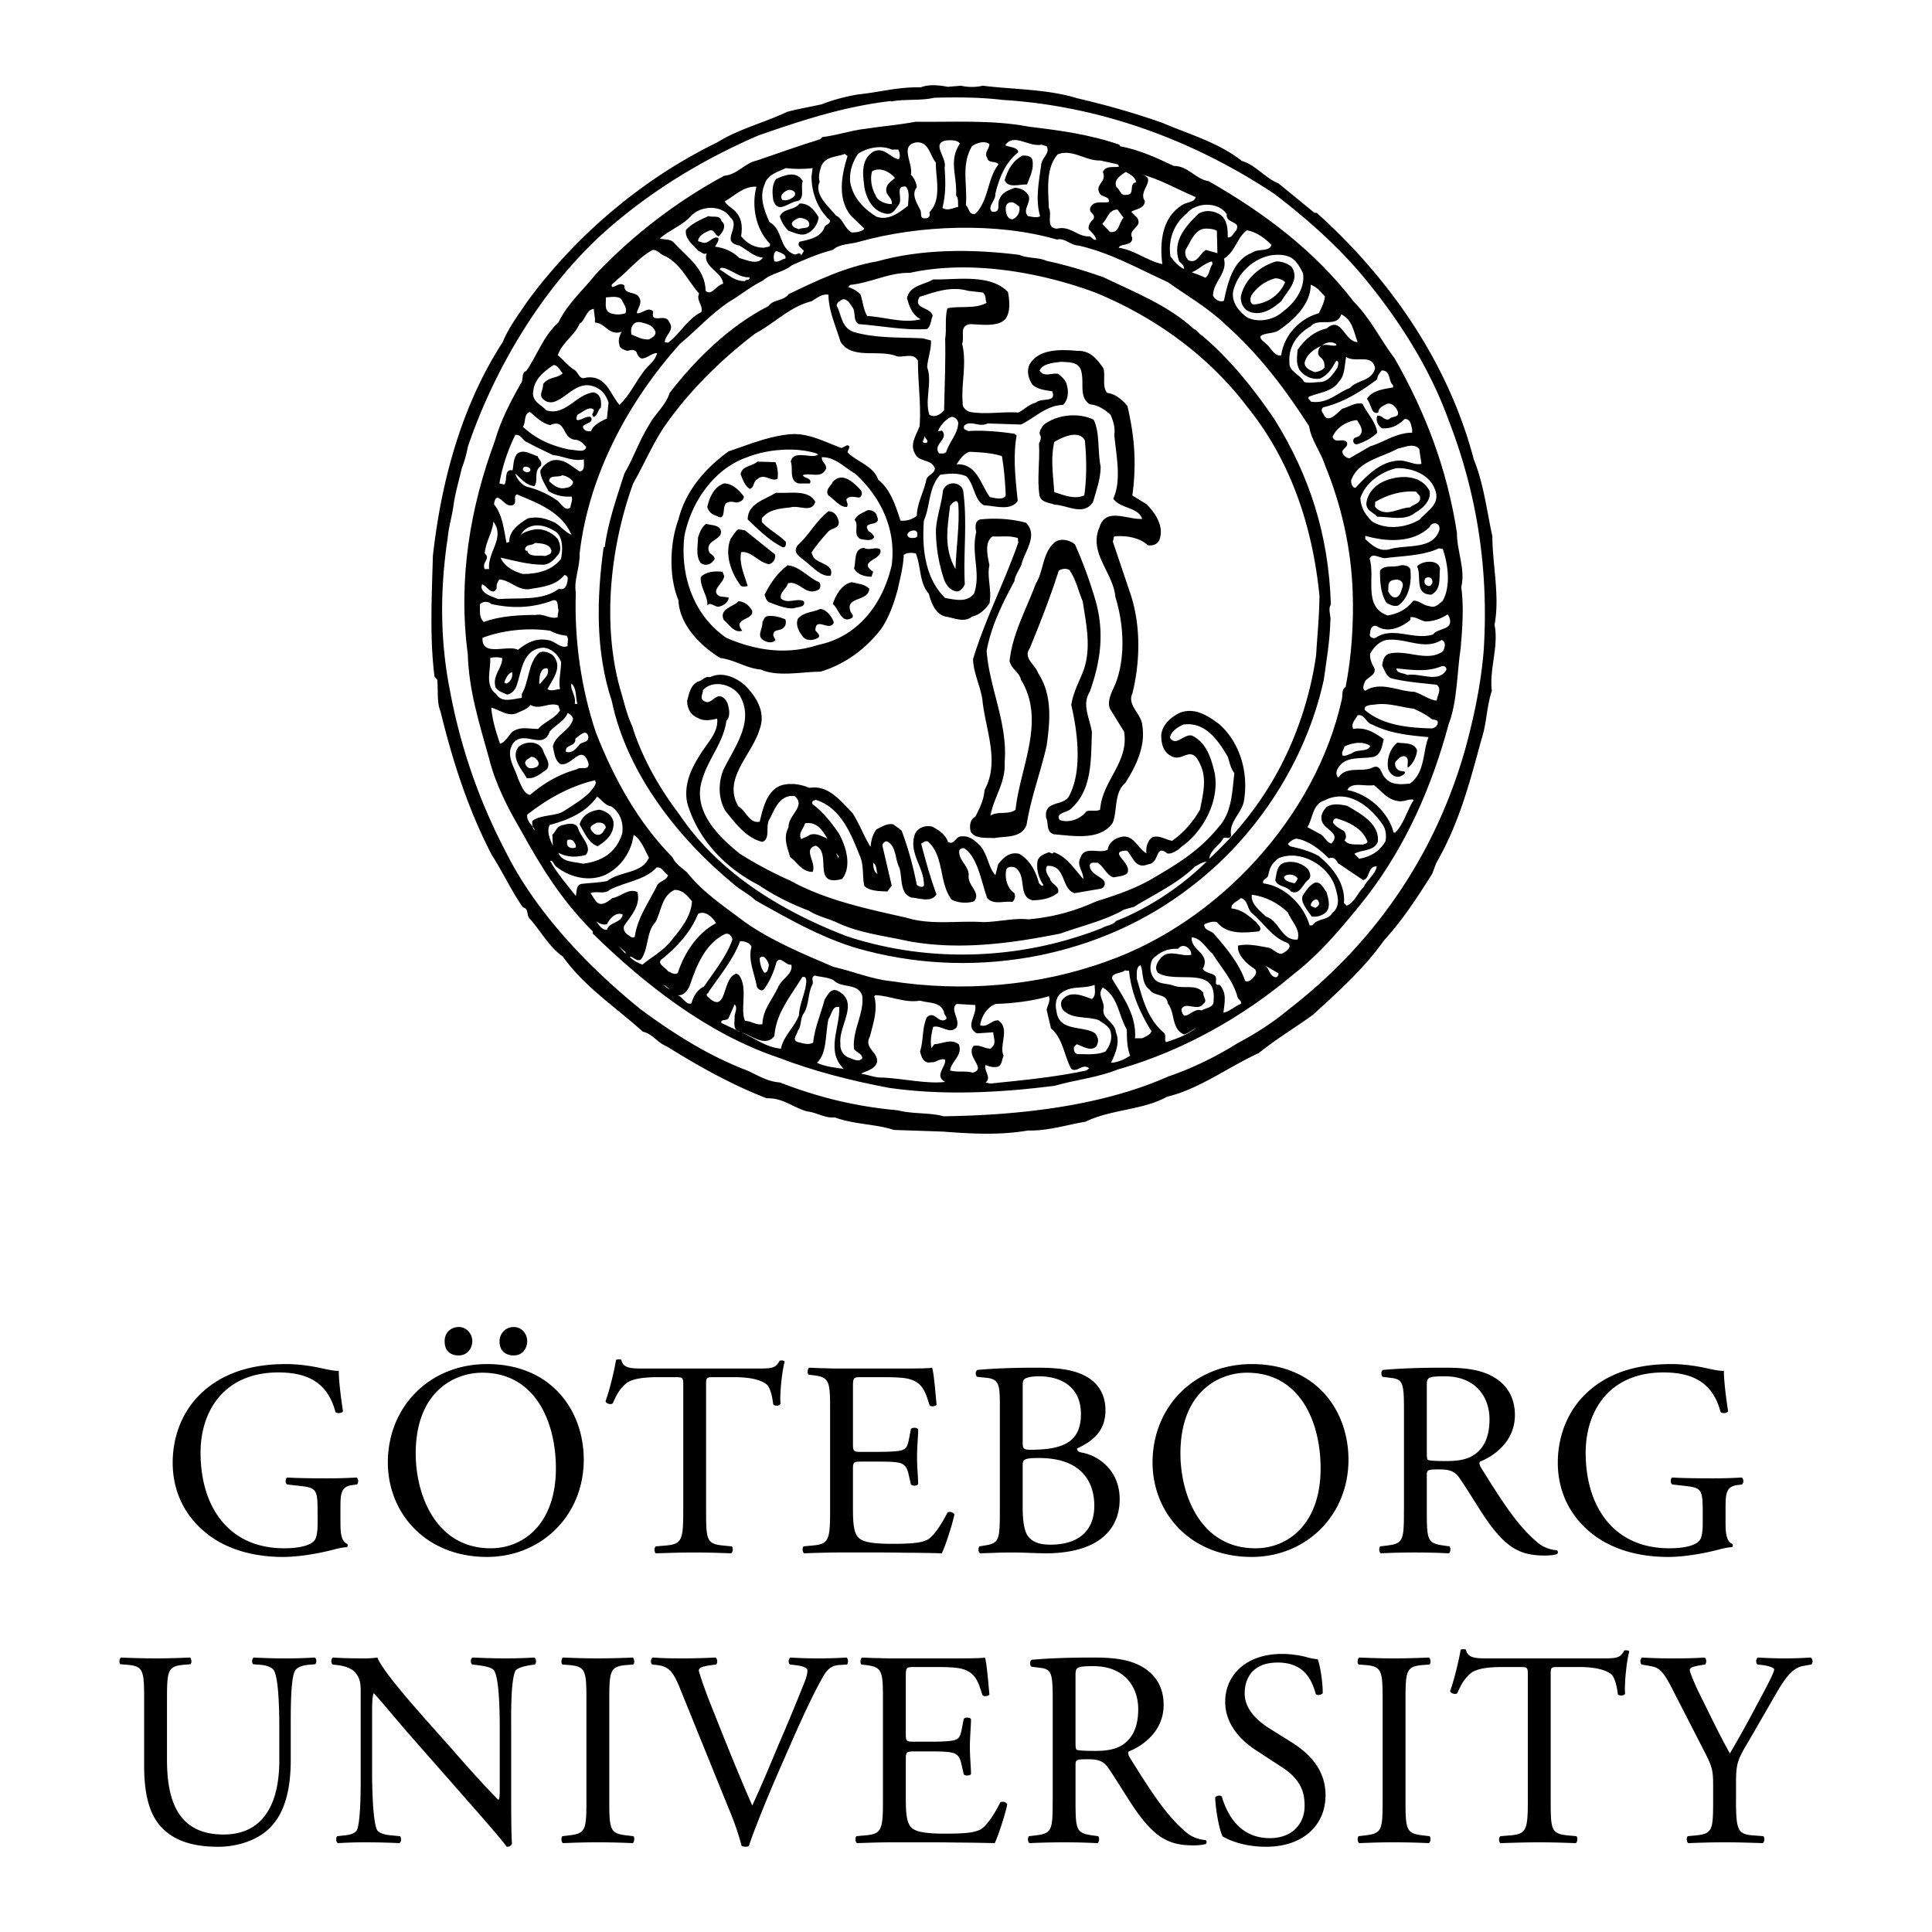 <svg xmlns="http://www.w3.org/2000/svg" width="2500" height="2500" viewBox="0 0 192.756 192.756"><g fill-rule="evenodd" clip-rule="evenodd"><path fill="#fff" d="M0 0h192.756v192.756H0V0z"/><path d="M33.968 152.055c0 1.111.167 1.779.667 1.975a.227.227 0 0 1-.028.332c-.333 0-.834.111-1.363.25-1.473.391-3.476.725-4.977.725-3.309 0-6.339-.918-8.48-3.088-1.668-1.668-2.558-3.865-2.558-6.311 0-2.363.778-4.756 2.502-6.59 1.862-1.947 4.615-3.254 8.814-3.254 1.584 0 3.059.307 3.531.418.529.109 1.391.305 1.724.25 0 .916.167 2.363.417 4.031-.084.223-.584.25-.751.084-.779-3.004-2.864-3.949-5.7-3.949-5.394 0-7.757 3.838-7.757 8.008 0 5.34 2.752 9.537 8.341 9.537 1.724 0 2.753-.361 3.059-.834.139-.193.278-.695.278-1.584v-1.113c0-2.336-.083-2.502-1.808-2.697l-1.224-.139c-.222-.111-.194-.611 0-.695.807.057 2.336.084 3.977.084 1.084 0 2.029-.027 2.947-.084.195.111.223.529.028.695l-.445.057c-1.168.139-1.196.916-1.196 2.334v1.558h.002zM48.955 154.473c-5.478 0-7.479-5.338-7.479-9.453 0-6.09 3.754-8.064 6.645-8.064 5.311 0 7.341 4.951 7.341 9.539-.001 5.476-3.171 7.978-6.507 7.978zm-.362.863c5.367 0 9.648-4.088 9.648-9.705 0-4.895-3.225-9.537-9.648-9.537-5.728 0-9.898 4.254-9.898 9.814 0 5.006 3.725 9.428 9.898 9.428zm-2.836-20.104c.806 0 1.362-.613 1.362-1.445 0-.697-.556-1.391-1.362-1.391-.834 0-1.446.666-1.39 1.473 0 .918.584 1.363 1.39 1.363zm5.505 0c.806 0 1.335-.613 1.335-1.445 0-.697-.529-1.391-1.335-1.391-.834 0-1.446.666-1.418 1.473 0 .918.612 1.363 1.418 1.363zM70.448 150.719c0 2.92.056 3.311 1.668 3.477l.89.084c.167.109.111.611-.056.695-1.584-.057-2.53-.084-3.642-.084s-2.085.027-3.865.084c-.167-.084-.223-.557 0-.695l1.001-.084c1.585-.139 1.724-.557 1.724-3.477v-12.428c0-.863 0-.891-.834-.891h-1.529c-1.196 0-2.725.057-3.42.695-.667.611-.945 1.225-1.251 1.918-.222.168-.612.029-.723-.193.445-1.252.862-3.031 1.056-4.143.083-.057.445-.084.528 0 .167.889 1.084.861 2.364.861H75.62c1.501 0 1.751-.057 2.168-.779.139-.055.445-.027.5.084-.306 1.141-.5 3.393-.417 4.227-.111.223-.584.223-.723.055-.083-.693-.278-1.723-.695-2.029-.64-.473-1.696-.695-3.226-.695h-1.974c-.834 0-.806.027-.806.945v12.373h.001zM82.821 140.709c0-2.891-.056-3.309-1.696-3.502l-.445-.057c-.167-.111-.111-.611.056-.695.611.027 1.14.057 1.668.057.528.027 1.056.027 1.612.027h5.228c1.779 0 3.42 0 3.754-.084.167.473.333 2.475.444 3.699-.111.166-.556.221-.695.055-.417-1.307-.667-2.279-2.113-2.643-.584-.139-1.474-.166-2.697-.166h-2.002c-.834 0-.834.057-.834 1.113v5.561c0 .779.083.779.917.779h1.613c1.167 0 2.03-.057 2.363-.168.334-.111.528-.277.667-.973l.222-1.141c.139-.166.612-.166.723.029 0 .666-.111 1.75-.111 2.807 0 1.002.111 2.059.111 2.67-.111.193-.584.193-.723.027l-.25-1.084c-.111-.5-.306-.918-.862-1.057-.389-.111-1.057-.139-2.141-.139h-1.613c-.834 0-.917.027-.917.75v3.92c0 1.475.083 2.42.528 2.893.333.334.917.641 3.364.641 2.141 0 2.947-.113 3.559-.418.5-.277 1.251-1.252 1.974-2.697.195-.139.584-.057.695.195-.195.973-.89 3.113-1.251 3.865a161.938 161.938 0 0 0-3.726-.057c-1.251-.027-2.475-.027-3.726-.027h-2.502c-1.195 0-2.141.027-3.781.084-.167-.084-.223-.529-.056-.695l.917-.084c1.585-.139 1.725-.557 1.725-3.477v-10.008h.001zM102.033 146.188c0-.557.111-.723 1.613-.723 4.42 0 5.533 2.559 5.533 4.754 0 2.781-1.891 3.893-4.365 3.893-.834 0-1.668-.139-2.197-.777-.527-.613-.584-2.031-.584-3.031v-4.116zm-2.279 4.531c0 2.92-.055 3.254-1.529 3.477l-.5.084c-.168.166-.111.611.055.695 1.029-.029 1.975-.084 3.197-.084 1.168 0 2.531.084 3.338.084 5.004 0 7.395-2.17 7.395-5.395 0-2.977-2.223-4.367-3.725-4.645-.307-.055-.529-.139-.529-.416 1.67-.779 2.836-1.809 2.836-3.811 0-1.779-.916-2.891-2.111-3.475-1.252-.641-2.92-.779-4.672-.779-2.586 0-4.477.084-5.979.223-.223.111-.25.529-.027.695l.889.084c1.252.139 1.363.639 1.363 2.697v10.566h-.001zm2.279-12.512c0-.5.111-.641.391-.723.25-.111.666-.168 1.279-.168 2.113 0 4.143 1.029 4.143 3.754 0 2.613-1.529 3.449-4.365 3.561-1.418.055-1.447 0-1.447-.779v-5.645h-.001zM125.252 154.473c-5.479 0-7.48-5.338-7.48-9.453 0-6.09 3.754-8.064 6.646-8.064 5.311 0 7.34 4.951 7.34 9.539 0 5.476-3.17 7.978-6.506 7.978zm-.363.863c5.367 0 9.648-4.088 9.648-9.705 0-4.895-3.225-9.537-9.648-9.537-5.727 0-9.898 4.254-9.898 9.814-.001 5.006 3.726 9.428 9.898 9.428zM142.352 138.207c0-.779.082-.891 1.807-.891 3.086 0 4.449 2.086 4.449 4.283 0 1.891-.639 2.863-1.391 3.447-.807.611-1.863.723-2.863.723-1.418 0-1.836-.055-1.92-.139-.082-.111-.082-.418-.082-.918v-6.505zm-2.282 12.512c0 2.92-.055 3.281-1.668 3.477l-.695.084c-.166.193-.111.611.057.695a68.202 68.202 0 0 1 6.784 0c.168-.084.223-.557.057-.695l-.584-.084c-1.613-.223-1.668-.557-1.668-3.477v-3.502c0-.584.055-.613 1.307-.613 1.111 0 1.557.279 1.975.891.861 1.252 2.002 3.17 2.725 4.199 1.975 2.807 3.393 3.502 5.756 3.502.527 0 .973-.055 1.223-.139.139-.111.111-.334-.027-.389-.752-.057-1.447-.361-1.92-.779-1.891-1.584-3.363-3.809-5.588-7.395-.139-.225-.277-.502-.139-.668 1.391-.557 3.477-2.002 3.477-4.645 0-1.945-.975-3.197-2.309-3.893-1.279-.695-2.92-.834-4.645-.834-2.725 0-4.643.084-6.199.223-.223.111-.223.557-.029.695l.891.111c1.141.139 1.223.611 1.223 3.252v9.984h-.004zM172.16 152.055c0 1.111.168 1.779.668 1.975a.227.227 0 0 1-.027.332c-.334 0-.834.111-1.363.25-1.473.391-3.475.725-4.977.725-3.309 0-6.34-.918-8.48-3.088-1.668-1.668-2.559-3.865-2.559-6.311 0-2.363.779-4.756 2.502-6.59 1.863-1.947 4.617-3.254 8.814-3.254 1.586 0 3.059.307 3.531.418.529.109 1.391.305 1.725.25 0 .916.166 2.363.418 4.031-.084.223-.584.25-.752.084-.777-3.004-2.863-3.949-5.699-3.949-5.395 0-7.758 3.838-7.758 8.008 0 5.34 2.752 9.537 8.342 9.537 1.723 0 2.752-.361 3.059-.834.139-.193.277-.695.277-1.584v-1.113c0-2.336-.084-2.502-1.807-2.697l-1.225-.139c-.223-.111-.195-.611 0-.695.807.057 2.336.084 3.977.084 1.084 0 2.029-.027 2.947-.084.195.111.223.529.027.695l-.443.057c-1.168.139-1.197.916-1.197 2.334v1.558zM27.867 172.436c0-1.725-.056-4.922-.528-5.756-.195-.334-.695-.529-1.39-.584l-.695-.057c-.167-.193-.111-.555.055-.666 1.057.055 2.085.084 3.17.084 1.168 0 1.918-.029 2.919-.084.223.139.195.5.056.666l-.667.057c-.695.055-1.251.307-1.39.668-.417.916-.39 4.115-.39 5.672v3.143c0 2.418-.389 4.977-1.946 6.645-1.196 1.307-3.254 2.029-5.311 2.029-1.918 0-3.837-.361-5.2-1.529-1.474-1.223-2.169-3.252-2.169-6.562V169.6c0-2.893-.055-3.365-1.668-3.504l-.695-.057c-.167-.111-.111-.582.056-.666a81.95 81.95 0 0 0 3.448.084c1.14 0 2.057-.029 3.419-.084.167.084.223.555.056.666l-.668.057c-1.612.139-1.668.611-1.668 3.504v6.006c0 4.477 1.39 7.424 5.645 7.424 4.032 0 5.561-3.17 5.561-7.396v-3.198zM51 179.08c0 .834 0 4.143.083 4.867-.056.166-.222.305-.528.305-.333-.473-1.14-1.445-3.559-4.197l-6.45-7.342c-.75-.861-2.642-3.141-3.226-3.754h-.056c-.111.334-.139.975-.139 1.809v6.061c0 1.307.056 4.922.501 5.756.194.305.723.473 1.418.529l.862.082c.167.223.139.557-.056.695a71.522 71.522 0 0 0-3.253-.084c-1.167 0-1.918.029-2.892.084-.194-.139-.222-.527-.056-.695l.751-.082c.64-.057 1.084-.252 1.224-.557.389-1.002.361-4.395.361-5.729v-8.035c0-.779-.028-1.363-.612-2.002-.389-.389-1.057-.584-1.724-.668l-.473-.055c-.167-.168-.167-.584.056-.695 1.168.084 2.642.084 3.142.084a9.06 9.06 0 0 0 1.279-.084c.557 1.418 3.865 5.088 4.755 6.117l2.697 3.031c1.89 2.168 3.28 3.697 4.587 5.031h.056c.111-.139.111-.584.111-1.168v-5.949c0-1.307-.028-4.922-.556-5.756-.167-.25-.612-.418-1.724-.557l-.473-.055c-.195-.168-.167-.611.055-.695 1.279.055 2.225.084 3.282.084a43.77 43.77 0 0 0 2.864-.084c.223.139.223.527.056.695l-.389.055c-.89.139-1.446.361-1.557.584-.473 1.002-.417 4.449-.417 5.729v6.645zM58.507 169.682c0-2.947-.056-3.42-1.696-3.559l-.695-.055c-.166-.111-.111-.611.056-.695 1.391.055 2.336.084 3.504.084a81.95 81.95 0 0 0 3.448-.084c.167.084.222.584.056.695l-.695.055c-1.641.139-1.696.611-1.696 3.559v9.9c0 2.947.055 3.336 1.696 3.531l.695.082c.167.111.111.611-.056.695a81.95 81.95 0 0 0-3.448-.084c-1.168 0-2.113.029-3.504.084-.167-.084-.222-.527-.056-.695l.695-.082c1.641-.195 1.696-.584 1.696-3.531v-9.9zM67.822 168.402c-.64-1.557-1.057-2.141-2.252-2.279l-.5-.055c-.195-.168-.167-.557.056-.695.806.055 1.696.084 2.892.084 1.223 0 2.197-.029 3.364-.084.195.111.25.527.056.695l-.417.055c-1.057.139-1.279.307-1.307.529.055.277.528 1.779 1.39 3.893 1.279 3.225 2.558 6.422 3.948 9.592.862-1.836 2.058-4.699 2.669-6.172.834-1.891 2.113-5.033 2.585-6.229.223-.584.25-.891.25-1.084 0-.195-.278-.418-1.251-.529l-.5-.055c-.195-.168-.139-.584.055-.695a44.04 44.04 0 0 0 2.892.084c.917 0 1.779-.029 2.697-.084.195.111.195.555.056.695l-.834.055c-.667.057-1.084.389-1.446.973-.778 1.307-1.863 3.561-3.114 6.396l-1.501 3.42c-1.112 2.559-2.419 5.783-2.892 7.258a.565.565 0 0 1-.306.082c-.139 0-.278-.027-.417-.082a27.64 27.64 0 0 0-1.279-3.699l-4.894-12.069zM88.092 169.627c0-2.893-.056-3.309-1.696-3.504l-.445-.055c-.167-.111-.111-.611.056-.695.611.027 1.14.055 1.668.055a29.41 29.41 0 0 0 1.613.029h5.227c1.78 0 3.421 0 3.753-.084.168.473.334 2.475.445 3.697-.111.168-.555.223-.695.057-.416-1.307-.666-2.281-2.113-2.643-.583-.139-1.474-.166-2.697-.166h-2.002c-.834 0-.834.055-.834 1.111v5.561c0 .779.084.779.918.779h1.612c1.168 0 2.03-.055 2.363-.166.334-.111.529-.277.667-.973l.223-1.141c.139-.168.612-.168.723.027 0 .668-.112 1.752-.112 2.809 0 1 .112 2.059.112 2.67-.111.193-.584.193-.723.027l-.25-1.086c-.111-.5-.306-.916-.861-1.055-.39-.111-1.057-.141-2.142-.141H91.29c-.834 0-.918.029-.918.752v3.92c0 1.475.084 2.42.528 2.893.334.334.918.639 3.365.639 2.141 0 2.946-.111 3.56-.416.5-.279 1.25-1.252 1.973-2.699.195-.139.584-.055.695.195-.193.975-.889 3.115-1.25 3.865-1.252-.027-2.503-.055-3.727-.055-1.251-.029-2.475-.029-3.726-.029h-2.502c-1.196 0-2.141.029-3.782.084-.167-.084-.223-.527-.055-.695l.917-.082c1.585-.141 1.724-.557 1.724-3.477v-10.008zM107.305 167.125c0-.779.084-.891 1.809-.891 3.086 0 4.447 2.086 4.447 4.281 0 1.893-.639 2.865-1.389 3.449-.807.611-1.863.723-2.865.723-1.418 0-1.834-.057-1.918-.139-.084-.111-.084-.418-.084-.918v-6.505zm-2.28 12.512c0 2.92-.057 3.281-1.668 3.477l-.695.082c-.168.195-.111.611.055.695a78.04 78.04 0 0 1 3.477-.084c1.111 0 2.057.029 3.309.084.166-.084.223-.557.055-.695l-.584-.082c-1.611-.225-1.668-.557-1.668-3.477v-3.504c0-.584.057-.611 1.307-.611 1.113 0 1.559.277 1.975.891.861 1.25 2.002 3.17 2.725 4.197 1.975 2.809 3.393 3.504 5.756 3.504.529 0 .973-.055 1.225-.139.139-.111.109-.334-.029-.391-.75-.055-1.445-.361-1.918-.777-1.891-1.586-3.365-3.811-5.59-7.396-.139-.223-.277-.5-.139-.668 1.391-.555 3.477-2.002 3.477-4.643 0-1.947-.973-3.197-2.309-3.893-1.279-.695-2.918-.834-4.643-.834-2.725 0-4.645.084-6.201.223-.223.111-.223.555-.027.695l.889.111c1.141.139 1.225.611 1.225 3.252v9.983h-.004zM126.324 184.252c-2.336 0-3.811-.723-4.338-1.029-.334-.611-.695-2.586-.75-3.893.139-.193.555-.25.666-.082.416 1.418 1.557 4.143 4.783 4.143 2.336 0 3.475-1.529 3.475-3.197 0-1.225-.25-2.586-2.279-3.893l-2.643-1.725c-1.389-.918-3.002-2.502-3.002-4.783 0-2.641 2.057-4.781 5.672-4.781.861 0 1.863.139 2.586.361.361.084.75.166.973.166.25.668.502 2.225.502 3.393-.111.166-.557.25-.695.084-.361-1.336-1.113-3.143-3.781-3.143-2.727 0-3.311 1.807-3.311 3.086 0 1.613 1.336 2.754 2.363 3.42l2.225 1.391c1.752 1.086 3.477 2.697 3.477 5.338-.001 3.058-2.309 5.144-5.923 5.144zM137.945 169.682c0-2.947-.055-3.42-1.695-3.559l-.695-.055c-.168-.111-.111-.611.055-.695 1.391.055 2.336.084 3.504.084 1.113 0 2.059-.029 3.447-.084.168.084.223.584.057.695l-.695.055c-1.641.139-1.695.611-1.695 3.559v9.9c0 2.947.055 3.336 1.695 3.531l.695.082c.166.111.111.611-.057.695a81.828 81.828 0 0 0-3.447-.084c-1.168 0-2.113.029-3.504.084-.166-.084-.223-.527-.055-.695l.695-.082c1.641-.195 1.695-.584 1.695-3.531v-9.9zM154.713 179.637c0 2.92.055 3.309 1.668 3.477l.891.082c.166.111.109.611-.057.695-1.586-.055-2.531-.084-3.643-.084s-2.086.029-3.865.084c-.166-.084-.223-.557 0-.695l1.002-.082c1.584-.141 1.723-.557 1.723-3.477v-12.43c0-.861 0-.889-.834-.889h-1.529c-1.195 0-2.725.055-3.42.695-.668.611-.945 1.223-1.252 1.918-.221.166-.611.027-.723-.195.445-1.25.863-3.029 1.059-4.143.082-.055.443-.084.527 0 .166.891 1.084.863 2.363.863h11.262c1.5 0 1.75-.057 2.168-.779.139-.057.445-.027.5.084-.305 1.139-.5 3.391-.416 4.225-.111.223-.584.223-.723.057-.084-.695-.279-1.725-.695-2.029-.641-.473-1.697-.695-3.227-.695h-1.975c-.834 0-.805.027-.805.945v12.373h.001zM173.201 179.582c0 2.975.168 3.418 1.668 3.531l1.057.082c.168.168.111.611-.055.695-1.725-.055-2.67-.084-3.781-.084-1.168 0-2.17.029-3.643.084-.168-.084-.223-.527-.057-.695l.861-.082c1.613-.168 1.67-.557 1.67-3.531v-1.42c0-1.529-.084-1.891-.891-3.447l-3.281-6.395c-.945-1.836-1.361-1.975-2.195-2.113l-.779-.139c-.166-.195-.139-.584.055-.695a51.69 51.69 0 0 0 3.227.084c1.279 0 2.279-.029 2.975-.084.25.084.25.527.084.695l-.361.055c-.973.168-1.168.279-1.168.5 0 .279.723 1.863.861 2.143 1.029 2.057 2.059 4.254 3.143 6.172a105.15 105.15 0 0 0 2.613-4.699c.779-1.445 1.807-3.336 1.807-3.67 0-.166-.5-.361-1.166-.445l-.502-.055c-.193-.195-.166-.584.057-.695 1 .055 1.807.084 2.668.084.863 0 1.641-.029 2.586-.084.223.139.25.527.057.695l-.779.139c-1.445.223-2.279 2.002-3.67 4.393l-1.752 3.031c-1.252 2.086-1.307 2.363-1.307 4.504v1.446h-.002zM95.877 8.552c.708.163 1.47.163 2.177 0 3.049.381 6.424.327 9.418 1.252 2.83.653 5.713 1.47 8.49 2.45 2.668 1.143 5.605 1.959 7.947 3.81 1.359.381 2.285 1.688 3.646 2.232l3.592 2.939h.219c7.402 6.641 13.172 15.078 15.676 24.604.98 2.395 1.307 5.171 1.852 7.674 0 2.776.762 5.987.217 8.818.436 2.123-.545 4.518-.271 6.586-.545 1.688-.49 3.211-1.035 4.845-1.197 4.409-2.23 8.383-4.518 12.356l-.381 1.034c-1.469 2.341-2.994 4.681-4.844 6.695-1.906 2.722-4.682 5.226-7.076 7.402-1.797 1.309-3.648 2.396-5.389 3.812-2.994 1.359-5.934 3.592-9.145 4.354-2.449 1.361-5.607 1.252-8.166 2.504-1.74.271-3.701.926-5.715.871-2.885.49-5.661.326-8.491.109-1.578-.055-3.265-.109-4.898-.164-1.796-.6-4.028-.545-5.878-1.252-.98.109-1.796-.49-2.776-.598-1.415-.383-2.395-1.361-4.027-1.309-3.538-1.359-6.913-3.266-9.961-5.17-.979-.381-1.416-1.252-2.395-1.471-2.722-2.449-5.878-4.518-8.001-7.511-1.361-.925-2.231-2.612-3.375-3.864-.218-.381-.054-.925-.599-1.034-1.143-1.633-2.015-3.538-3.103-5.225-2.341-4.518-3.864-9.199-5.116-14.315-.381-.872-.218-2.069-.327-3.158l-.272-.327c-.49-3.811-.272-7.947-.164-12.029.817-7.348 2.831-14.969 6.967-21.337.6-1.47 1.524-2.667 2.396-3.974 4.899-6.695 11.594-12.355 18.997-15.948 2.177-1.361 4.681-1.959 6.967-3.048 1.197-.327 2.286-.49 3.483-.763 1.089-.436 2.341-.762 3.592-.979 2.178-.218 3.974-.762 6.26-.708.871-.326 1.796-.218 2.722-.054l1.305-.109z"/><path d="M100.014 9.967c9.854.599 19.16 4.083 27.107 9.362 3.158 2.395 6.479 5.334 8.982 8.383 3.428 4.137 6.531 8.981 8.381 14.098 2.832 7.239 4.082 14.914 3.539 23.188-.273 3.266-.98 6.64-1.852 9.797-2.939 10.342-8.871 19.16-17.525 25.855-1.633 1.361-3.32 2.449-5.172 3.43-2.178 1.361-4.518 2.502-6.912 3.32-6.75 2.994-14.971 3.865-22.426 3.973-1.307-.381-3.157-.217-4.572-.598-4.246-.381-7.947-1.307-11.757-2.777-1.306-.107-2.177-.707-3.266-1.197-3.865-1.469-7.294-3.646-10.615-6.096-5.389-4.355-10.505-9.798-13.444-15.677a56.787 56.787 0 0 1-5.606-16.22c-.98-4.953-.98-10.016-.217-15.078.108-1.197.435-2.177.599-3.374.163-1.198.544-2.449.816-3.647.272-.708.49-1.47.599-2.123 2.722-8.001 7.621-16.112 13.826-21.609 4.518-3.974 9.635-7.076 15.187-9.471 4.246-1.469 8.491-2.885 13.227-3.429v.055c1.197-.272 2.939-.055 4.3-.382 2.338-.054 4.57-.054 6.801.217z" fill="#fff"/><path d="M102.627 12.635c3.104.38 6.043.762 9.035 1.796l.109.163c1.959.381 3.592 1.143 5.334 1.96 1.471 0 2.123 1.306 3.484 1.523 5.443 3.103 10.559 6.913 14.479 12.029 1.688 1.688 2.668 3.811 4.082 5.662 3.104 5.443 5.227 11.049 6.205 17.363 0 1.905.871 3.647.436 5.443.273 1.96.109 4.082-.053 6.042-.383 2.504-.328 5.334-1.199 7.62-1.688 6.26-4.244 12.084-8.164 17.201-2.123 2.667-4.572 5.661-7.348 7.783-5.008 4.246-11.105 7.676-17.475 9.471-2.014.816-4.244 1.035-6.312 1.633-5.498.709-11.159.98-16.493.219-3.811-.707-7.621-1.688-11.159-3.049-7.076-2.395-13.335-7.348-18.453-12.355v-.217c-3.048-3.049-5.062-6.26-7.13-10.016-1.307-2.231-2.559-4.627-3.212-7.239-.979-3.539-2.014-6.75-2.123-10.396-.979-7.457.218-14.588 2.722-21.337.545-1.96 1.579-3.919 2.559-5.662.327-.272 0-1.088.544-1.251 1.089-1.524 1.688-3.484 3.212-4.844.925-1.905 2.504-3.266 3.756-4.844 3.701-3.919 8.219-7.349 12.791-9.798 1.307-.109 2.014-1.252 3.266-1.524 2.068-.708 4.191-1.469 6.314-2.123l.218-.217c1.47-.164 2.776-.654 4.246-.816 1.796-.272 3.266-.381 5.062-.708 3.592.052 7.62-.22 11.267.488z"/><path d="M104.424 14.594c.381.708-.49 1.143-.545 1.851-.219 1.688-.598 3.429-.109 5.116-.271.218-.869.055-1.197 0-.652-.599.436-1.47 0-2.122-.326-.49-.762-.653-1.305-.708-.6.218-1.254.436-1.525 1.089-.326.489.219 1.415-.762 1.306-.545-.49.381-1.088.326-1.796.381-1.578.98-3.102 2.285-4.137-.053-.544-.924-.49-1.305-.708.871-1.252 2.34.218 3.646-.054l.491.163zM95.769 14.322c-1.143 1.742-.272 3.157-.381 5.17.272.327.164.763.217 1.144-.489.109-1.088.436-1.578.109.327-1.306.327-2.504.218-4.028.272-.979-1.47-2.503.272-2.721.381 0 .98-.055 1.252.326zM93.374 16.228c-.054 1.415.653 3.646-.653 4.953.109.381-.055.599-.381.599-.598.054-.381-.436-.49-.762-.327-.708-.98-1.578-.38-2.341a2.083 2.083 0 0 0-.6-1.251c.272-1.089-1.143-2.885.49-3.211 1.306-.165 1.415 1.305 2.014 2.013zM98.709 14.377c0 .489-.545.871-.219 1.36.109.599.816.272 1.143.653-1.143 1.416-.979 3.647-2.34 4.954-.653.109-.599-.599-.925-.871.163-2.177-.49-3.973.599-5.878.435-.327 1.252-.599 1.742-.218zM89.618 14.921c.164.327.218.653.055.98-.871-.164-1.47-1.307-2.558-.763-1.252.817-1.034 2.232-.871 3.593.218 1.089.817 2.286 2.014 2.559.816.218 1.089-.436 1.415-.871.436-.599-.436-1.96.708-1.796.436.544.218 1.251.218 1.905-.871.652-1.905 1.523-3.157 1.088-1.307-.816-2.341-1.905-2.613-3.429-.109-1.088.217-1.959.762-2.83.872-.599 2.287-.925 3.375-.436h.652zM111.5 16.39l.162.218c-.434.164-1.305-.163-1.633.545.436 1.034-.816 1.197-.326 2.122.219.436 1.033.272.926.871-.6.163-1.523-.217-1.852.599-.162.544.545.544.328 1.088-.273.272-.545.599-.49 1.034.326.327.652.653.762 1.035-.271.109-.381-.164-.652-.327-1.197.109-1.906-1.088-3.266-.761-1.199-.055-.438-1.47-.818-2.069-.055-1.851-.326-3.919.871-5.334 1.471-.599 2.775.653 4.246.599l1.742.38z" fill="#fff"/><path d="M84.556 15.574c-.599 1.905-1.034 4.246.327 5.933l1.36 1.307c-.272.326-.871.38-1.252.38-.707-.327-.871-1.361-1.578-1.687-.762-.926-2.232-2.123-1.633-3.375-.163-.49 0-1.089.164-1.578.436-.98 1.524-.871 2.341-1.198l.271.218z" fill="#fff"/><path d="M103.008 15.955c.164.98-.271 1.688-.543 2.449-.654-.054-1.906.436-2.232-.436.326-1.034.762-1.905 1.795-2.449.382.001.818.001.98.436z"/><path d="M80.963 17.587c0 1.634.599 3.267 1.851 4.409.055.327-.49.436-.544.653-.381 1.089-1.579 1.252-2.504 1.47-.327.49.327.653.436.926l-.272.435c-.109-.435-.49 0-.708-.109-1.524-.544-1.089-2.504-2.449-3.211-.544-1.198-1.035-2.503-.49-3.756.272-.979 1.307-1.251 2.123-1.633.816.109 1.851.109 2.667 0l-.11.816zM89.292 17.751c-.272.272-.871.599-.871 1.143-.054.653.653.816.545 1.469-.599 0-1.416-.272-1.633-.925-.381-.653-.544-1.633-.327-2.341.762-.489 1.795.056 2.286.654zM113.35 18.187c-.816.109 0 1.306-1.033 1.252-.545.108-.598-.599-.926-.763-.326-.762.436-1.197.926-1.523.435.217.98.544 1.033 1.034z" fill="#fff"/><path d="M80.093 18.078c-.272.653.327 1.905-.708 2.014-.762.164-1.796 1.252-2.232-.108-.108-.708-.163-1.524.272-2.123.817-.382 2.069-.872 2.668.217z"/><path d="M119.283 19.657c-.055.544-.926.489-1.361.816-2.014 1.252-2.23 3.756-1.959 5.878-1.523-.326-2.777-1.415-4.355-1.633.219-.489 1.361-.108 1.361-.979-.49-.925 1.09-1.034.49-2.014l-.598-.599c.381-.272 1.359-.272 1.359-1.088-.762-1.035 1.416-2.231-.436-2.667 1.96.489 3.65 1.524 5.499 2.286zM75.466 18.623c-.49 1.905-.109 4.191 1.361 5.715.055.381-.381.272-.599.381-.98 0-1.687-.435-2.287-1.143.164-1.088.055-1.905-.707-2.613-.327-.271-.763-.544-.926-.871.981-.545 1.852-1.524 3.158-1.469zM79.222 19.602c-.327.272-.762.489-1.198.327-.271-.544.272-.816.599-.98.435-.054.925.218.599.653z" fill="#fff"/><path d="M81.671 21.67c-.055.708-.599 1.47-1.307 1.688-.544.163-1.143-.164-1.688-.327a3.445 3.445 0 0 1-.871-1.415c.326-.871 1.469-.599 1.959-1.307.873-.054 1.472.599 1.907 1.361z"/><path d="M101.701 20.636c.109.544-.217 1.088-.707 1.252-.49-.055-.652-.544-.652-1.088 0-.218.053-.491.381-.599.435-.11.707.217.978.435zM122.387 21.344c-.109 1.034 1.523.653.924 1.687-.271.218-.381.708-.816.653 0-.708 0-1.688-.707-2.231-.654-.436-1.469-.544-2.178-.163-1.252 1.197-2.721 2.776-1.959 4.79.271.272.49.381.49.762-.6-.272-.98-.762-1.361-1.252-.271-1.578.326-3.266 1.578-4.246.925-1.198 3.158-1.253 4.029 0zM72.853 21.67c1.144.979-1.088 2.449.926 2.831.762.435 1.469 1.143 2.341 1.197-.545.817-1.634.218-2.341.054-.653-.653-1.524-1.034-2.449-1.143.163-.272.435-.599.326-.871-.544-.218-.871.544-1.47.49l-.544-.164c.054-.599.708-.871 1.197-1.089.49-.054.49.544.871.599.327-.327.871-1.034.272-1.524-.163-.653-.871-.327-1.306-.49-.817.381-1.524.653-2.232 1.361-.164.871.653 1.469 1.251 2.123.272.054.49.435.817.217-.49 1.361 1.579 1.851 1.633 3.048-.708.164-1.144 1.252-1.742.708-.054-2.177-1.742-3.266-3.103-4.735-.381-.49-.925-.327-1.469-.49.925-.817 2.34-1.361 3.102-2.232.926-1.032 3.049-1.196 3.92.11zM112.098 21.725c-.49.436-.379 1.579-1.361 1.416l-.762-.816c.545-.49.6-1.416 1.525-1.416.162.217.381.544.598.816zM80.691 22.16c.272.762-.653.49-.98.708-.272-.109-.708-.163-.708-.599.109-.272.491-.436.763-.544.381.054.708.108.925.435zM105.459 23.902c.76-.218 1.359.599 2.176.599 3.266.762 5.879 2.287 8.873 3.646 1.904 1.361 4.027 2.558 5.77 4.246 3.375 2.994 5.986 6.478 8.328 10.125.217 1.416 1.143 2.504 1.578 3.865 1.633 3.974 2.613 8.219 2.775 12.683.109 3.048-.109 6.478-.707 9.471-.436.272-.271.871-.381 1.252-2.559 11.594-12.193 22.154-23.461 26.127-6.75 2.448-14.315 3.103-21.609 1.96-1.741-.164-3.756-.98-5.661-1.416-2.939-1.251-6.205-2.613-8.817-4.463-2.014-1.524-4.191-2.939-5.77-4.953-.49-.436-1.143-.816-1.47-1.524-3.429-3.483-5.824-7.838-7.62-12.41-1.47-4.354-2.178-9.253-2.014-13.989-.218-1.252.436-2.559.381-3.919.925-7.893 4.899-15.187 10.015-20.902 1.524-1.252 3.157-3.048 4.899-4.191 1.197-.707 2.069-1.469 3.375-2.123.871-.762 2.067-.817 2.884-1.524 1.361-.599 2.722-1.198 4.083-1.524.708-.653 1.742-.544 2.613-.816 6.043-1.69 13.772-1.962 19.76-.22z" fill="#fff"/><path d="M121.406 23.031l.055 2.232-1.143-.327c-.654.381-.871 1.415-1.742 1.034a1.071 1.071 0 0 1-.273-1.088c.545-.816.926-2.177 2.178-2.068.273 0 .652.054.925.217zM126.85 24.446c-.219.708-1.361.327-1.904.763-1.906.708-2.451 2.939-2.832 4.79-.436.218-.924-.164-1.088-.49 0-1.415 1.469-2.231 1.088-3.701 1.143-.708 1.307-2.123 2.287-2.831.925.163 1.794.762 2.449 1.469zM66.321 25.535c1.579.762 2.286 2.449 3.429 3.755-.326.708.436 1.144.218 1.851-1.361.653-2.123 2.178-3.32 3.049l-.327-.055c.055-.762 1.034-1.198.436-2.014-.326-.925-1.905.272-1.579-1.034-.544-.545-1.034.218-1.633.163 0-.435.599-.979.218-1.578-.326-.653-1.524-.218-1.47-1.198-.436-.327-.816.109-1.197.164-.272-.272.326-.49.435-.708 1.252-.98 2.232-2.286 3.592-2.994.545 0 .709.436 1.198.599zM78.351 25.807c-.381.054-.654.381-1.089.272-.109-.327-.109-.925.218-1.034.327.163 1.034.327.871.762z" fill="#fff"/><path d="M110.086 27.658c3.156 1.524 6.422 2.776 9.033 5.171.328.109.49.49.816.653 2.887 2.449 5.172 5.334 7.24 8.383 3.482 5.606 5.389 11.484 5.605 18.452-.326.49.055 1.144-.053 1.688-.055 2.014-.381 3.864-.654 5.824-1.742 8.001-6.641 15.622-13.227 20.629-8.873 6.913-21.119 9.308-32.333 6.423-3.974-.979-7.675-3.103-11.158-5.062-.599-.598-1.524-1.035-2.122-1.579-5.443-4.463-10.669-10.995-12.193-18.289-1.633-4.953-1.524-10.179-.816-15.35h.108c.327-2.503 1.198-4.953 1.96-7.348.98-1.687 1.416-3.157 2.45-4.844.653-1.197 1.688-1.959 2.068-3.211 2.613-3.375 5.988-6.695 9.853-8.655.489-.708 1.523-.49 2.014-1.197 2.831-1.361 5.661-2.722 8.818-3.266 4.463-1.252 9.471-1.252 14.206-.653.816.381 1.906.218 2.723.599 2.014.434 3.81.979 5.662 1.632z"/><path d="M130.006 27.277c.219 1.524-.869 2.994-2.014 3.811-.871.816-2.395 1.143-3.537.599-.871-.599-1.633-1.579-1.416-2.667.436-1.742 1.906-3.157 3.701-3.538.762-.109 1.416-.109 2.068.218.6.379.926 1.032 1.198 1.577zM120.971 26.351c-.326.437-.271 1.035-.707 1.361-.436-.218-.926-.381-1.361-.545.707-.271 1.252-.925 2.014-1.088l.054.272z" fill="#fff"/><path d="M128.863 26.624c.871 1.306-.436 2.395-1.035 3.429-.871.762-2.068 1.579-3.318.98-.49-.272-.764-.871-.709-1.47.381-1.742 1.959-3.047 3.537-3.483.49-.001 1.09.163 1.525.544z"/><path d="M109.268 29.182c5.934 2.449 11.268 6.259 15.188 11.431 4.299 5.333 6.477 11.812 7.184 18.778 0 2.014-.217 3.974-.326 5.933-.598 4.3-2.068 8.6-4.191 12.301a34.009 34.009 0 0 1-6.477 8.056c.109-.925 1.033-1.307 1.416-2.069.271-.108.707.164.762-.272-.219-1.306.924-2.068 1.25-3.266.545-2.776-.271-5.933-2.449-7.838-1.033-.762-2.34-1.688-3.863-1.143-.926.436-1.797 1.198-1.906 2.232 0 .926.219 1.796 1.143 2.178.926.381 1.58-.763 2.342.054 1.197 1.688.762 3.321.381 5.226-.762 1.306-1.633 2.286-2.777 3.103-.652-.108-1.197-.544-1.904-.381-.49.218-.762 1.034-.652 1.633-.98-.544-1.361-2.177-2.885-1.525-.49.164-.926.654-.98 1.144-.762.49-2.34-.436-2.721.816-.436.762.326 1.415.271 2.123-.871-.98-1.633-2.231-2.939-2.667-.164.272-.326 0-.49 0-.436.164-1.088.381-1.143.98-.109.816.162 1.633.6 2.286-.164.217-.328-.109-.438-.163-.324-1.198-.869-2.286-1.959-2.939-1.033-.272-1.688.49-2.121 1.034l-.273 1.089c-.707-.762-.762-2.069-1.523-2.94-.49-.49-1.089-1.034-1.851-.925-.6-.054-.708.925-1.361.544-.218-.708-.925-1.198-1.579-1.524-.707-.163-1.47.109-1.742.816-.598 1.905.98 3.266.925 5.062-.163.272-.544.055-.707-.054-.382-1.905-.816-3.538-1.524-5.443l-.816-.599c-.599-.164-1.198.272-1.688.49-.436.599-.49 1.035-.599 1.742-.653-1.034-1.088-2.286-1.797-3.375-1.197-1.198-2.395-2.831-4.3-2.503-.762-.327-1.633-.49-2.504-.327-1.688.327-2.122 2.34-2.449 3.701-1.034.218-1.361-1.089-2.123-1.524-1.633-2.776 1.361-5.117 2.123-7.729.653-1.741-.436-3.32-1.469-4.354-.871-.762-2.232-1.415-3.484-.816-.545-.108-.708.327-1.197.436-.763.38-.871 1.143-1.089 1.905 0 .816.381 1.469 1.089 1.741.544.327 1.251.218 1.905.055.108.979-.436 1.796-1.035 2.613-1.143 1.633-2.395 3.538-1.959 5.769 1.034 3.647 3.81 6.532 7.13 8.22 1.524 1.034 3.266 1.905 5.008 2.559.817.544 1.905.762 2.831 1.196 2.177 1.035 4.681 1.307 7.131 1.852 5.062.925 10.232.218 15.13-.762 2.123-.762 4.465-1.306 6.369-2.395l.98-.272c2.014-1.251 4.301-2.286 6.096-4.028.326-.163.707-.435 1.143-.489-2.449 2.449-5.824 4.681-9.035 5.933-.326.436-.979.436-1.414.708-8.002 3.157-17.147 3.539-25.421.816-6.531-2.504-12.791-6.313-16.709-12.138-2.069-2.722-3.756-5.716-4.736-8.873-.544-1.143-.816-2.45-1.198-3.701-1.796-6.478-.979-14.152 1.307-20.466 1.034-1.796 1.959-3.974 3.103-5.661 2.395-3.483 5.77-6.803 9.09-9.308 2.014-1.088 3.43-2.667 5.606-3.211.545-.327 1.034-.762 1.688-.653 0 1.578.762 3.211 1.198 4.681 1.143 1.851 3.81.708 5.661 1.47.762.109 1.633-.381 2.068.436 0 2.232.326 4.409.164 6.532-.327.871-.98 1.796-.491 2.667.381.98 1.633.544 2.014 1.524 0 .599-.816.653-.871 1.251-.272 1.197-.925 2.341-.925 3.483-.436.382-1.035.545-1.633.49-.49-1.47-.98-3.103-2.232-4.083-.436-1.361-2.068-1.742-3.048-2.721 0-.272.436-.653-.055-.708l-.544.272c-1.687-.599-3.375-1.579-5.28-1.36-2.068.217-4.028 1.034-5.987 1.688-2.396 1.741-4.3 3.973-5.008 6.804-.871 2.34-.979 5.715 0 8.056.109 2.503 2.286 4.626 4.191 5.77 1.415.164 2.612 1.034 4.028 1.143 1.688.762 4.083.217 5.933.217 2.395-.707 4.518-2.231 6.096-4.3.762-1.143 1.252-2.504 1.633-3.919.217-1.034.544-2.177.599-3.429.326-.272.816-.218 1.197-.164.544 1.306.327 2.939 1.306 4.028.218.871.654 2.068 1.688 2.286.762.108 1.851.653 2.613 0 .762-.163 1.307-.708 1.743-1.307.271-1.306-.273-2.667 0-3.81-.164-.871-.545-2.34.326-2.885.979.054 1.578-.109 2.504.163l.053.436c-1.359 3.919-3.318 7.675-4.518 11.648.055 1.416.654 2.449.926 3.973.273 2.994 1.797 6.206.219 9.09-.055.926-.49 1.852-.926 2.667-.544.273-.599.98-.436 1.524.491.708 1.579.544 2.34.599 1.09-.217 2.668.055 3.213-1.306.49-2.939 1.359-5.062 2.014-7.947.326-2.395.598-5.008-.871-7.239-.271-.816-1.525-1.47-.816-2.45 1.088-2.667 2.014-5.007 2.885-7.729.273-.218.816-.272 1.088-.054.654.979.871 2.068 1.307 3.102.381 2.504.926 4.899-.055 7.24-.434 1.034-.926 2.013-1.088 3.102.654 2.776 1.088 6.532-.164 8.981-.49 1.198-2.611.436-2.34 2.286.271.49-.055 1.361.762 1.633 2.016.164 4.627.653 5.879-1.144.49-1.251.109-2.994 1.252-3.973 1.035-1.633 2.068-3.647 1.688-5.824-.109-1.088-1.523-1.959-.98-3.103.762-3.048.871-6.695-.162-9.852l-1.797-5.334c.109-.163.055-.381.164-.49 1.143-.109 2.504.109 3.32.871.543.109 1.033-.109 1.197-.599.434-1.252-.383-2.558-1.307-3.483l-1.416-.871c.436-3.211.217-5.878-.49-8.927-.543-.653-1.197-1.197-2.014-1.306-.543-.599-.162-1.688-.379-2.449-.6-.871-1.309-1.796-2.559-1.742-1.744-.164-3.975-.218-4.846 1.415-.271.653-.055 1.415.326 1.959.545.49 1.307.544 1.959.653.492 1.197-1.088.598-1.631 1.143-.709.164-1.09.654-1.744.98-1.686-.108-3.156.218-4.789-.055-.381-.108-.816-.436-.762-.925-.164-1.905.436-3.918-.054-5.878.272-.816-.327-1.742.762-1.959 1.035 0 2.722.327 3.539-.49.545-.708.436-1.851.271-2.722-1.797-1.851-5.116-1.198-7.457-1.252-.925.544-2.34.599-2.613 1.851.218.871.544 1.688 1.361 2.123-1.742.435-3.538-.218-5.334-.327-.381-.652-.435-1.415-.653-2.122-.327-.381-.762-.599-1.251-.762l.217-.218c2.068-.218 3.919-1.252 5.933-1.198 5.927-1.308 12.893-.111 18.501 1.957zM74.758 27.658c.109.381-.327.163-.435.381-1.035.055-1.743-.707-2.504-1.143 0-.272.381-.164.544-.108.817.271 1.47.924 2.395.87zM128.211 28.147c-.49 1.252-1.744 2.123-3.104 2.232-.436-.055-.381-.599-.271-.871.543-.871 1.414-1.47 2.395-1.742.38.001.761.164.98.381zM132.184 29.562c-.055.654-.381 1.198-.598 1.688-1.961.544-3.484 2.232-3.758 4.191-.707.164-1.033-.816-1.523-1.143-.162-.218-.6-.381-.545-.762.545-.381 1.307-.217 1.852-.599 1.416-.979 3.158-2.558 3.158-4.518.597.164 1.033.763 1.414 1.143z" fill="#fff"/><path d="M98.055 29.182c.381.272.219.816.381 1.034-1.197.653-2.775.272-3.918.544-.272 1.034-.055 2.014-.218 3.047.054 2.178-.054 4.736-.109 7.131-.381.436-.926.762-1.47.436-.49-1.47.327-3.266-.218-4.736.055-.925.436-1.796.381-2.667l-.816-.218c-2.503-.109-4.79 0-6.967-.653-1.198-.49-1.143-1.742-1.633-2.613.055-.327.272-.436.544-.599.489-.164.816.435 1.034.761.382.49 0 1.361.654 1.688 2.177.164 4.626.653 6.804.49.381-.326.381-.925.544-1.307-.164-.925-2.014-.652-1.306-1.905 1.523-.49 3.156-1.089 4.843-.599l1.47.166zM62.021 29.89c.164.435.599.816.381 1.36-.49.164-.98.164-1.47 0-.708-.272-.436-.979-.49-1.578.328 0 1.253-.218 1.579.218zM59.246 30.815c0 .381.163.925.109 1.361 1.088.054 1.361 1.36 2.667.925-.217.381-.381.871-.217 1.306 0 .381.49.49.762.6.326-.055.653-.218.925.108.109.272.272.654.599.654.544-.055.925-.545 1.47-.545-.218.871-.926 1.198-1.47 2.014-.762 1.034-1.306 2.231-2.286 3.157-.925-1.035-1.307-2.994-3.32-2.722-.762.272-.708-.544-1.252-.816-.599-.381-1.034-.979-1.578-1.416.436-1.306 1.688-1.959 2.177-3.157.597-.326.597-1.361 1.414-1.469zM135.449 34.135c-1.361-.055-1.578-2.667-3.102-1.36-1.199.271-2.123 1.033-2.887 2.122-.053.762-.162 1.307.164 1.96.436.652 1.197 1.034 2.068.925.926-.435 1.197-1.088 1.633-1.796.326.055.164.49.109.708-.436.599-.816 1.306-1.633 1.415-.545 0-1.145.163-1.688 0-.381-.762-1.578-1.034-1.469-2.014-.109-1.578.869-2.83 2.123-3.538.76-.925 2.611.218 3.047-1.197 1.145.544 1.254 1.795 1.635 2.775zM65.396 33.101c.054.435-.381.599-.653.762-.653.055-1.198-.272-1.742-.49-.163-.762.218-1.415 1.034-1.197.653.163 1.143.326 1.361.925z" fill="#fff"/><path d="M133.326 34.353v.109c-.436.109-.924-.164-1.414 0 .381-.327 1.033-.436 1.414-.109zM131.693 35.605c.381.272.49.653.436 1.088-.217.272-.6.381-.926.436-.488-.164-1.088-.436-1.033-.98.217-.816.924-1.306 1.633-1.633-.274.272-.436.762-.11 1.089zM137.191 36.748c-.328 1.306-1.797 1.143-2.504 1.959-1.307.49-2.232 1.633-3.918 1.361 0-.164-.383-.272-.164-.49 1.033-.436 2.34-.49 2.994-1.524.598-.599.543-1.688.707-2.449.924.653 2.612-.381 2.885 1.143zM107.799 36.802c.488 1.252-.271 2.722.926 3.538.814.055 1.523.544 2.066 1.034.273.599.49 1.307.383 2.014.162 1.906.762 4.519-.109 6.369.762 1.034 2.504.817 2.885 2.014-1.416.108-3.646-1.197-4.246.816-1.143 2.558 1.361 4.518 1.578 6.967.816 2.667 1.035 5.879.055 8.545-.326.816-.926 1.741-.6 2.613l1.416 2.286c.49 3.103-2.178 4.844-2.395 7.784-.436.218-.871 0-1.361.163-.598.762-1.688 1.198-2.666.871-.49-.762.816-.708 1.197-1.198 2.068-1.905 1.904-4.899 2.014-7.565-.217-1.416-1.035-2.722-.217-4.028 1.088-3.048 1.469-5.879.598-9.036a44.444 44.444 0 0 0-2.068-5.661c-.49-.435-1.359-.653-1.961-.272-1.305 1.034-1.141 2.885-1.957 4.191-.926 2.504-2.342 5.008-2.613 7.729.217.816.979 1.088 1.143 1.851 2.504 4.082-.109 8.764-.545 12.955-.652.544-1.795.108-2.504.599.328-1.851 1.525-3.266 1.416-5.334.326-3.865-1.523-7.403-1.797-11.104.436-2.45 1.578-4.736 2.777-6.967.055-.599.488-1.088.707-1.688.326-1.306 1.688-2.885.436-4.137-1.416-.381-2.994-.49-4.572-.326-.545.163-.49.871-.381 1.251-.545 2.177.49 4.083-.219 6.151-.762.925-1.851.599-2.884.436-1.959-1.905-2.341-4.844-2.123-7.729.653-1.47.436-3.266 1.633-4.572.871-.109 1.742-.218 2.613.164.816.871.762 2.34 1.742 2.885 1.143.054 2.668.599 3.375-.436-.219-2.123-.49-4.408-.109-6.531l-.217-.163c-1.361-.218-3.32-.381-4.628-.272-.217-.163-.544-.109-.38-.544.652-.599 1.469.218 2.34-.218l3.32.108c1.361-.653 2.504-1.905 4.191-1.959.49-.436.598-1.307.381-1.96-.055-.489-.543-.871-.871-1.143-.652-.109-1.414.381-1.85-.327.326-.707 1.359-.762 2.178-.871.706.054 1.577-.001 1.903.707zM56.143 37.238c-.544.544-1.415.327-1.959 1.088.054.544-.544 1.143.108 1.579.381.326.926.272 1.307.054 1.143-.544 2.177-2.013 3.756-1.361.708.272 1.143.871 1.361 1.579l-.164 1.579c-.599.272-1.361.653-1.579 1.252-.272.055-.762 0-.816-.436.163-.381 1.089-.326.816-.925-.381-.382-1.851.979-1.361-.272.49-.218 1.198-.925 1.633-.49 0 .272-.327.49 0 .708.381-.109.381-.708.707-.926.055-.708 0-1.306-.707-1.524-1.742.164-2.831 2.395-4.736 1.796-.544-.599-1.47-.871-1.306-1.905.109-1.252 1.143-2.014 2.014-2.613.491 0 .654.599.926.817zM138.988 38.435v.218c-.871.163-2.07.272-2.613 1.143.436.49.436 1.633 1.143 1.361 0-.49.545-.708.871-.871.545-.109.926.381 1.088.816.109.599-.598.381-.871.708-.488.218-.707-.436-1.197-.327-.162.49.055.98.49 1.253.926.054 1.633-.327 2.232-.926.598-.055.652.599.762 1.034v.326c-1.578 0-2.775.926-4.191 1.361l-2.068 1.197c-.326-.055-.652-.272-.707-.653.055-.381.652-.49.436-.979-.49-.436-1.09.218-1.416-.49.381-.98 1.525-1.633 2.449-1.687.273.49.762 1.034.219 1.578-.219.164-.6.109-.6.49 0 .218.164.381.436.327.764-.272 1.414-.599 1.959-1.144-.162-1.143-.98-1.85-1.469-2.885-.762-.163-1.361.327-2.014.49-.49.381-1.471 1.633-1.904.49-.219-.217-.219-.599.107-.652 1.959-.49 3.701-1.579 5.279-2.776 0-.327.219-.599.436-.871.925-.055.653 1.088 1.143 1.469zM54.891 42.409c1.633-.708 1.143 1.415 2.559 1.47.49.055.708.381 1.034.708-.109.653-1.088.272-1.633.272-1.688-.326-3.375-1.034-4.681-2.286.326-.435.055-1.307.708-1.47.598.489 1.196 1.143 2.013 1.306z" fill="#fff"/><path d="M109.105 41.865c.652 1.251.381 3.157.707 4.681 0 1.252-.436 2.395-.762 3.538-.926 1.47-2.668.272-3.811.272-.6-.218-1.307-.218-1.523-.872-.273-1.796.053-3.429-.057-5.225.109-.218.219-.436.164-.762-.271-.327.055-.761.273-1.088 1.363-1.089 3.539-1.252 5.009-.544z"/><path d="M95.605 42.191c-.054 1.144-.816 1.742-1.197 2.885-.163.218-.436.164-.708.164-.708-.925 1.034-1.416.272-2.287-.109.055-.272.055-.381.055.109-.381.762-1.252 1.36-1.415.328-.001.6.272.654.598zM52.659 44.15c.762.436 1.742.872 2.503 1.252 1.144.109 1.851.653 3.103.436-.054.38.164 1.143-.436 1.197-.816-.49-1.579-1.361-2.776-1.089-.49.218-.925.544-1.143 1.035 0 .708.489 1.36.816 2.014.707.435 1.415.599 2.286.544.164.272-.054.708-.109 1.088-.544.49-.98-.544-1.415-.762a9.004 9.004 0 0 0-2.939-1.307c-.544-.218-.979-.762-1.143-1.306.599.49 1.034 1.143 1.905 1.252.435-.49-.109-1.524.653-2.015.164-.49-.218-.599-.326-.979-.653-.164-1.415-.762-2.068-.217-.381.544-.327 1.197-.436 1.633-.871-.164-.49.98-.816 1.415l-.49-.108c.272-1.633.816-3.266 1.579-4.845.654-.054.708.599 1.252.762zM108.234 43.933c.162 1.578.217 3.592-.055 5.497-1.033.436-2.068-.054-2.994-.326-.109-1.688-.381-3.32 0-5.008.817-.49 2.45-1.252 3.049-.163zM92.503 44.15c-.109.055-.381.109-.436-.109l.218-.544c.001.327.327.327.218.653zM141.818 46.273c-.6.164-1.307-.272-2.068-.327-1.961 0-3.322 1.47-4.52 2.722-.271 0-.434-.38-.434-.708.652-1.959 2.992-2.286 4.68-3.211.654-.109 1.578-.599 2.123.055l.219 1.469zM81.617 45.348c-.599.491-2.449-.544-2.722.708.272.708-.218 1.851.762 2.177H80.8c.272-.544-.544-.49-.708-.816.708-.327 1.905.435 2.34-.708 0-.436-.49-.653-.436-1.089 1.307-.054 2.341 1.089 3.32 1.633 2.45 2.231 4.137 5.444 3.647 9.145-.871 3.81-3.321 7.131-7.349 7.948-3.157 1.033-6.26.544-9.145-.708-3.266-2.232-4.627-6.206-4.191-10.125.653-3.375 2.939-6.75 6.26-7.893 2.068-.816 4.844-1.034 6.913-.381l.166.109zM99.961 45.511c.217 1.252.326 2.613.381 3.919-.219.49-1.09.272-1.58.164-.924-1.252-1.305-3.375-3.319-3.266.272-.436.707-1.088 1.306-1.252 1.089.054 2.231.109 3.212.435z" fill="#fff"/><path d="M77.371 46.11c.218.544.272 1.089.218 1.633-.544.436-1.307-.599-2.014.055-.49.272-.272.816-.762.98-.49-.272-.708-.926-.926-1.47.164-.871 1.144-.762 1.688-1.252l1.796.054z"/><path d="M52.931 46.872c0 .218-.381.327-.599.164-.054-.055-.163-.109-.163-.164-.054-.49.708-.327.762 0zM143.125 48.723c.707 1.578-.762 2.231-1.471 3.103-1.307.816-3.32 1.088-4.736.217-.652-.599-1.143-1.361-1.197-2.34.492-1.524 2.016-2.613 3.594-2.994 1.414-.055 3.21.544 3.81 2.014zM57.177 48.069c0 .381-.436.599-.708.599-.762.218-1.307-.327-1.688-.653.055-.708.926-.327 1.307-.599.435.055.871.327 1.089.653z" fill="#fff"/><path d="M142.635 48.995c.162.979-.707 1.742-1.471 2.177-.979.816-2.504.381-3.756.381-.381-.436-1.088-.599-1.088-1.307.107-1.089.926-1.905 1.904-2.286 1.471-.598 3.594-.598 4.411 1.035zM85.917 48.94c.109.217.109.599-.217.708-.381-.054-.98-.218-1.252.164 0 .327.218.435.054.762-.707.054-1.197-.708-1.85-1.144-.381-.599.272-.925.436-1.361.978-1.033 2.067.055 2.829.871zM96.095 48.94c.436 3.266 0 6.151.164 9.362-.164.327-.381.653-.762.708-.599-.055-.979-.49-1.251-1.034a15.633 15.633 0 0 1-.871-5.008c.054-1.361.544-2.558.707-4.028.38-1.033 1.795-.871 2.013 0zM74.214 49.539c0 .381-.381.544-.708.599-.381-.055-.653-.164-1.034.054-.49.381.055 1.905-1.034 1.251a1.18 1.18 0 0 1-.871-.87c.218-.926.653-2.015 1.688-2.341.816.001 1.524.708 1.959 1.307z"/><path d="M141.654 49.484c.219.762-.652.817-.98 1.143-1.088 0-2.34 1.034-3.373.055-.219-.108-.055-.436-.109-.599 1.197-.708 2.613-1.143 4.082-1.034l.38.435z" fill="#fff"/><path d="M81.344 50.083c-.381 1.143-1.633.272-2.504.544-1.088.109-2.177.218-2.83 1.089v.381c.708.762 1.633 1.198 2.395 1.959 0 .218.054.599-.327.544-1.306-.653-2.395-1.742-3.483-2.775 0-1.579 1.687-1.96 2.83-2.668 1.306.11 3.266-.38 3.919.926z"/><path d="M57.014 53.349c-.599-.218-1.089-.871-1.633-1.197-.925-.436-1.688-.653-2.722-.436-.871.544-1.851 1.197-1.851 2.341l-.272.109c-.272-1.361-.382-2.776-1.252-3.865.054-.218.054-.544.326-.653.544.109.816.926 1.524.762.544-.272 0-.871.436-1.089 2.069.871 4.464 1.742 5.444 4.028zM95.605 50.301c.164 1.959-.217 4.354-.272 6.477-1.197-2.123-.816-4.028-.544-6.314.163-.217.708-.816.816-.163z" fill="#fff"/><path d="M87.495 51.499c.544 1.198-1.633.327-.816 1.524.217.054.436.326.544.544-.218.49-.925.272-1.361.218-.817-.381-.108-1.47-.599-1.905.218-.544.816-.707 1.306-.979.436-.056.872.217.926.598zM83.685 52.043c.055.708-.653.599-1.034.98-.599.653-1.252 1.415-1.688 2.123l.218.49c.49.598 2.123.708 1.688 1.796-.925.163-1.796-.871-2.504-1.416-.381-.38-1.415-.816-.762-1.632 1.197-1.088 1.741-2.341 3.048-3.375.653 0 .926.544 1.034 1.034z"/><path d="M48.794 56.778h-.436c-.327-.762.653-.979 0-1.578.109-1.198.762-2.014.871-3.157 1.198 1.633-.598 2.994-.435 4.735zM143.613 52.859c-.652 2.069-3.318 1.416-5.061 1.96-.98.217-1.689-.436-2.34-1.035v-.326c2.066.599 4.734.762 6.422-.871.163-.544 1.089-.544.979.272z" fill="#fff"/><path d="M71.874 52.805c.436 1.143-1.688.979-1.089 2.34.218.218.763.49.381.816-.326.436-.871.49-1.252.218-.544-.708-.271-1.796-.271-2.559.163-.49.381-1.089.816-1.361.435.165 1.088.056 1.415.546z"/><path d="M55.49 53.077c.708.599.653 1.796.49 2.667-.871 1.143-2.286 1.524-3.81 1.524-.98-.272-1.851-.763-2.231-1.633 1.47.326 2.776.708 4.3.708.653-.055 1.088-.544 1.47-1.034.326-.436.163-1.089-.055-1.524-.599-.708-1.579-1.143-2.504-.925-.435.109-.925.218-1.197.544.218-.544.816-.925 1.47-.979.815-.055 1.468.272 2.067.652z" fill="#fff"/><path d="M77.317 55.309a.811.811 0 0 1-.599.979c-1.035-.163-1.796-1.36-2.777-1.197-.217 1.143.327 2.286.654 3.375-.218.054-.544.109-.708-.055-.925-1.251-1.633-3.102-.979-4.681.272-.326.381-.653.762-.925l.654.108 2.993 2.396z"/><path d="M91.523 53.349c.055.327-.326.327-.598.327-.218 0-.544-.217-.327-.49.163-.272.98-.489.925.163zM55 54.874c.109.436-.381.49-.599.599-.599-.108-1.687.164-1.796-.544-.109.054-.218 0-.218-.109.054-.599.708-.327.979-.653.599.053 1.416.053 1.634.707z" fill="#fff"/><path d="M87.822 54.819c.327 1.088-2.34 1.088-.708 2.231l-.164.49c-.708 0-1.415-.218-1.741-.816.218-.762-.055-1.959.979-2.068.545.326 1.198-.163 1.634.163z"/><path d="M143.941 54.765c.543 1.524.816 3.755 0 5.171-.381.326-.762.762-1.307.544-.652-.055-1.035-.599-1.633-.544-.707.925-1.58 1.306-2.559 1.469-2.504-.871-1.197-3.865-1.797-5.661.271-.653.98-.055 1.525-.055 1.578-.218 3.756-.218 5.389-.98l.382.056z" fill="#fff"/><path d="M143.668 56.724c-.107.925.164 2.068-.871 2.613-1.742-.055-.924-1.796-1.414-2.831.435-.544 2.123-.761 2.285.218zM81.726 58.085c.164.163.164.544 0 .707-1.306.816-1.959-.925-3.103-.599-.164.599-.871.872-.708 1.524.708.599 1.579-.109 2.286.272.218.653-.708.545-1.034.708-.762.055-1.688-.326-2.395-.599-.327-.109-.381-.49-.49-.762.599-1.198 1.252-2.123 2.286-2.939 1.252.109 2.069 1.252 3.158 1.688zM140.729 56.942c.109 1.361-.217 2.776-1.252 3.483-.488.109-.816-.109-1.143-.272-.598-.925-.652-2.123-.652-3.211.436-.653 1.414-.272 2.068-.544.436-.055.979.108.979.544zM72.254 57.486c-.054.707-1.47 1.469-.436 2.014l.871.109c.054.436-.544.871-1.034.926-.381 0-.816-.545-1.089-.109.109-.925-.708-1.742-.653-2.831.436-.544 1.361-.653 2.178-.544l.163.435z"/><path d="M56.632 57.867c-.054.436-.217 1.088-.871.871-1.633 1.252-4.028.871-6.042 1.034-.653-.272-1.579-.49-1.688-1.197l.055-.272c.381 0 1.034 1.306 1.469.381-.054-.381.109-.653.272-.871 1.034.054 1.742 1.034 2.885.979 1.306-.218 2.721-.327 3.592-1.415.275 0 .383.218.328.49zM142.906 57.921c.055.218-.055.381-.217.544-.49.054-.707-.38-.49-.762.217-.162.598-.162.707.218zM139.912 58.629c-.162.381-.217.979-.762.979-.326-.054-.49-.327-.652-.599.055-.49-.109-1.034.543-1.143.545-.162 1.09.164.871.763z" fill="#fff"/><path d="M86.733 58.738c-.109 1.361-2.504.708-1.851 2.341.163.164.272.381.163.544-1.143.708-1.306-.87-1.959-1.36.272-.871.925-2.014 1.905-2.177.599.163 1.252.163 1.742.652z"/><path d="M55.708 60.806c.054.272-.109.49-.055.762-.708.272-1.361-.38-2.177-.217-1.633 0-3.647.109-5.225.708-.49-.544-.327-1.035-.381-1.742.272-.38.871-.327 1.143-.054 2.231.49 4.191.381 6.206-.381.543-.055.38.653.489.924z" fill="#fff"/><path d="M75.031 60.916c.272.979-2.014.707-.98 2.014-.816.272-1.307-.653-1.851-1.089-.49-1.143 1.035-1.306 1.469-1.851.6 0 1.089.435 1.362.926zM83.195 62.113c-.436.98-1.796-.653-1.851.762.109.218.599.49.272.763-.49.272-1.089.326-1.47-.055-.381-.49-.816-1.143-.544-1.851.599-.708 1.633-.653 2.231-.979.655.053 1.199.815 1.362 1.36z"/><path d="M144.594 61.568c.49 1.361-1.143 1.035-1.633 1.742-1.959.599-3.973-.871-5.715.327-.328.108-.707-.109-.545-.49 0-.381.217-.871.707-.653 1.09.708 2.449.055 3.266-.599.055-.108.055-.163.055-.327.49-.054.98.327 1.471.436.816 0 1.578-.272 2.23-.708l.164.272z" fill="#fff"/><path d="M78.351 61.787c.108.272.054.707-.218.87-.272.327-1.034.055-.98.763l.218.436c-.272.326-.762.272-1.143.054-.816-.436-.108-1.144-.164-1.851.164-.218.164-.544.544-.599.654-.055 1.199.108 1.743.327z"/><path d="M56.523 63.419c.272.326.055.653.109 1.034-.708.326-1.251-.544-2.014-.599-1.197-.218-2.123.326-2.939.979-1.034-.545-3.647.762-3.538-1.197 2.013-.763 4.518-1.034 6.749-.708a4.074 4.074 0 0 0 1.633.491zM143.832 63.855c.49.163.326.816.109 1.143-1.578 1.088-3.539-.218-5.336.217-.543.163-.652.762-.707 1.198.273.49.436 1.197 1.09 1.306 1.414.327 2.885.436 4.354.599.545.435.055 1.034 0 1.579-.762-.056-1.469-.654-2.23-.871-1.635-.055-3.375-1.089-4.898-.109-.383-.163-.109-.708 0-.979.326-.436 1.359-.707.76-1.524-.162-.381-.326-.762-.271-1.198.381-.653.816-1.143 1.578-1.36 1.959-.273 3.754 1.087 5.551-.001z" fill="#fff"/><path d="M55.979 66.032c0 .926-.272 1.905-.109 2.722-.381 0-.871.272-1.252 0 .544-1.034 1.579-2.231.544-3.375-.381-.272-.871-.489-1.36-.272-1.143 1.034-.979 2.831-1.742 4.137v.381c-.871.108-2.014.544-2.558-.381-1.198-.871-.49-2.504-.599-3.592.381-.108.762-.108 1.198 0 .054.98-1.034 1.742-.653 2.939.326.436.707.49 1.143.707.436-.054.762-.435.925-.816.544-1.523.599-3.701 2.667-3.864.817.053 1.47.652 1.796 1.414zM144.322 66.794c-.762 1.415-2.559.327-3.92.544-.381-.218-1.033-.108-1.088-.653 1.633.164 3.102.381 4.518-.218.272-.054.436.055.49.327z" fill="#fff"/><path d="M54.619 66.685c.272.653-.435 1.089-.707 1.524h-.109c-.001-.599.054-1.633.816-1.524zM51.081 67.066c.109.436-.109.926-.544 1.143l-.218-.109c.108-.381.381-.925.762-1.034zM57.612 70.223h-.272c.163-.816-.49-1.415-.327-2.014.545.436.382 1.361.599 2.014zM73.779 69.352c1.578 2.613-.544 5.226-1.633 7.512-.49 1.306-.49 2.776.217 4.027.98 1.198 2.068 2.722 3.701 3.103.871-.326.218-1.633.762-2.34.49-1.035 1.034-2.396 2.449-2.231 1.198.979-.653 1.905-.599 3.102-.544 1.034-.163 1.905.163 2.994.708.49 1.144 1.47 2.232 1.47.436-.925-1.034-2.286.327-2.613 1.633.763-.436 4.137 2.613 3.32.979-1.197.435-3.157-.272-4.463-.708-1.088-1.688-2.287-2.667-2.994-.164-.327.164-.381.327-.437 2.613.817 3.592 3.647 4.463 5.771.327.871.164 1.959.381 2.831.599.544 1.579.49 2.286.544l.436-.599-.926-3.974c0-.217.218-.435.436-.435.98.435.816 1.85 1.252 2.613.327 1.034 0 2.558 1.198 2.994.817.054 2.014.544 2.503-.326-.599-1.633-1.088-3.375-1.524-5.062.272-.108.327-.272.654-.218 1.688 1.47 1.088 4.136 2.395 5.824.653.326 1.524.381 2.231.163.709-.871-.599-1.524-.544-2.504.109-1.034-1.088-1.578-.925-2.613.163-.163.381-.272.599-.109 1.253.98 1.58 3.212 2.177 4.899.654.708 1.578.272 2.504.381.273-.218.326-.599.219-.871-.764-.49-.98-1.579-.818-2.34.109-.327.545-.327.873-.218 1.25.816.217 2.885 1.74 3.266.98 0 1.906-.218 2.559-.762.164-.708-.707-.816-.816-1.415-.271-.381-.545-.871-.271-1.252 1.904-.108 1.359 2.286 2.721 2.722l2.559-.436c.436-.055.6-.544.328-.871-.438-.435-1.416-.707-1.361-1.523.162-.327.488-.164.762-.218.652.381.924 1.307 1.633 1.47.488-.109 1.033-.109 1.359-.435.49-1.035-2.068-2.177-.053-2.232.598.544.816 1.905 2.121 1.361 1.197-.109.654-2.068 1.906-1.088.381.108 1.035-.272 1.414-.654 2.232-1.578 3.811-4.626 3.322-7.348-.328-1.361-.764-3.048-2.287-3.756-.816-.163-1.578 1.143-2.178.218.109-.653.764-1.034 1.307-1.307 2.178-.327 3.484 1.524 4.463 3.212.164.489.273 1.143.654 1.633-.219 1.796-.219 3.919-1.58 5.388-1.85 2.286-3.973 3.593-6.477 5.062-1.85 1.088-3.646 1.687-5.715 2.34-2.178.979-4.301 1.578-6.805 1.796-1.359-.164-3.047.272-4.518.272-2.45-.163-5.171.327-7.62-.436-3.865-.871-8.056-1.742-11.594-3.701a39.442 39.442 0 0 1-5.007-2.667c-2.123-1.688-4.736-4.246-3.81-7.294.599-2.178 2.123-3.701 2.449-5.988.436-.435.272-1.251.108-1.741-.162-.381-.435-.708-.871-.708-.544.109-.925.925-1.524.436-.381-.272-.054-.654-.054-1.035.978-1.088 2.884-.598 3.646.49zM142.852 71.748c.219.108.49 0 .6.272 0 .381-.271.599-.6.653-2.395-.054-4.953-.326-6.695-1.851-.109-.544.816-.49 1.145-.544 1.197-.164 2.504.272 3.754.436.598.272 1.251.598 1.796 1.034zM55.871 70.876c-.49.816-1.579 1.143-2.177 1.85-.979 0-1.742-.272-2.558.272-.327.272-.708 1.089-1.252 1.198-.381-1.143-.762-2.287-.871-3.593.871.218 1.633.926 2.559.544.436-.218 1.034-.381 1.36-.816.926.544 1.851-.327 2.776.054l.163.491z" fill="#fff"/><path d="M57.177 71.693c-.218 1.198-1.851 1.633-2.015 2.83.164.653.164 1.252.708 1.688 1.143.381 2.123-2.123 2.831-.109.163.871-.816.327-1.143.653-1.796.49-3.266 1.361-4.681 2.558-.653-.163-.871-.979-1.198-1.633-.271-1.034-1.252-2.231-.544-3.429 1.034-1.579 3.048.708 3.701-1.252.544-.653 1.47-1.034 1.796-1.851a.897.897 0 0 1 .545.545zM136.918 72.292c1.688.871 3.701 1.088 5.607 1.251-.598 1.47-.326 3.539-1.852 4.627-.869.109-1.904.164-2.449-.544-.436-.327-.436-1.469-1.307-1.034-1.033.49-2.611-.218-3.373.979-.219-.109-.273-.544-.109-.816.707-1.416 2.34-.979 3.646-1.251.762-.272.816-1.198.98-1.742-.871-.653-1.85-1.252-3.049-1.035-.271-.544.217-.924.436-1.361.708-.163.818.762 1.47.926z" fill="#fff"/><path d="M58.701 73.543c0 .654-.762.381-.98.872-.326.381-.708.762-1.252.599-.163-.762 1.034-.49.926-1.306.326-.219 1.143-1.144 1.306-.165z" fill="#fff"/><path d="M141.383 74.85c-.055.599-.381 1.361-.926 1.742-.109-.272.217-.98-.326-1.143-.381-.055-.709.327-.926.599a.72.72 0 0 0 .545.871l.381.055c.164.218-.219.381-.436.49-.545.163-1.035-.272-1.197-.762-.164-.925.162-2.013.924-2.612.654.107 1.633-.057 1.961.76zM54.184 74.85c.163.654.816 1.252.38 1.905-.652.436-1.197.979-2.014.871-.49-.871-1.633-2.068-.816-3.103.653-.599 2.014-.653 2.45.327z"/><path d="M136.701 74.415c-.162.653-1.307.272-1.852.762-.271.055-.543.272-.869.218-.219-.326.107-.599.162-.926.817-.381 1.852-.545 2.559-.054zM53.748 76.156c0 .381-.381.436-.653.49-.381.054-.599-.163-.708-.49 0-.381.381-.436.599-.653.381 0 .707.326.762.653zM59.463 78.116c-.49 1.197-2.014 2.014-3.157 2.775-.871.599-2.341.327-3.211 1.035 0 .327 0 .708.272.926-.163-.544-.871-.817-.762-1.579 2.014-1.579 4.246-2.831 6.75-3.43l.108.273zM137.082 78.333c.762.599 1.307 1.415 2.34 1.578.6.163 1.145-.272 1.633-.109-.707 1.089-.979 2.396-1.85 3.267h-.164c-.488-2.014-2.502-3.865-4.625-4.246.434-.87 1.74-.326 2.666-.49zM60.988 80.456c.87.599 1.251 1.579 1.088 2.722-.599 1.904-2.068 2.776-3.919 2.993-.871-.217-2.068-.109-2.449-1.089.816.436 1.742.49 2.722.218.762-.817-.599-1.851-.762-2.721-.381-.654-1.198-.327-1.688-.218-.49.163-.544.653-.871.925l.054 1.088c-.272-.544-.653-1.415-.326-2.068 1.851-.49 3.647-1.252 4.736-2.831.489.327.76.872 1.415.981z" fill="#fff"/><path d="M138.008 82.361c.271.435.326 1.088.217 1.579-.598 1.034-1.469 1.524-2.611 1.742l-.49-.49c.598-.436 1.959-.218 2.34-1.198.219-1.796-1.742-2.831-3.047-3.592-.709-.163-1.471-.272-2.068.109-.326.38-.6.762-.49 1.306.164.979 2.014 1.252.979 2.341-.543-.108-.707-.817-1.197-.979l-1.197-.654c.545-.871.49-2.286 1.688-2.667 2.446-1.252 4.679.707 5.876 2.503z" fill="#fff"/><path d="M61.205 81.98c.109 1.198-.708 1.905-1.578 2.45-.925-.327-1.307-1.361-1.796-2.177.217-.871 1.034-1.361 1.959-1.47.599.108 1.252.49 1.415 1.197z"/><path d="M136.375 83.831c.217.327-.271.382-.436.436-.709-.054-1.416.108-1.797-.436.273-.272.109-.707-.055-.925-.381-.218-.762-.381-1.088-.817 0-.217.109-.435.326-.435 1.198.326 2.56.979 3.05 2.177zM60.443 82.58c-.218.272-.327.707-.762.707-.38 0-.49-.218-.708-.49-.218-.435.327-.544.544-.708.382-.054.872 0 .926.491zM82.542 83.668c-.544-.218-1.088-.599-1.741-.381-.272.218-.599.272-.871.436-.326-.653.272-1.034.381-1.578 1.197-.219 1.795.761 2.231 1.523zM64.743 85.573c-.708 1.633-2.885 1.306-4.191 2.341-.925.163-1.633.163-2.558.272-.544.163-.436.762-.544 1.197-.817-1.034-1.905-2.286-2.559-3.483.272-.163.381.49.653.599 1.307 1.034 3.266 1.524 4.899.761 1.524-.761 2.558-2.286 2.776-3.973.762.49 1.143 1.578 1.524 2.286zM132.564 85.627c.545-.164.707.109.926.49l2.504 1.687c.707-.109.434-1.415 1.361-1.361-.109.762-.98 1.361-1.309 2.068-.598.544-.869 1.525-1.686 1.851l-.273-.272c.164-1.959-1.143-3.538-2.502-4.681-.871-.49-1.906-.762-2.887-.98l-.217-.217c.217-.272.545-.49.871-.544 1.253.217 2.341 1.088 3.212 1.959zM57.449 84.321v.218c-.327.163-.817.055-.871-.326 0-.163-.055-.436.163-.436.436-.055.545.217.708.544zM83.63 85.627l-.217-.544.272.381-.055.163z" fill="#fff"/><path d="M133.164 88.349c.271.872.652 2.014-.219 2.722-.49.816-1.469.49-2.014 1.252h-.273c-.543-1.959-2.447-3.919-4.625-4.191-.109-.436.381-.436.49-.762.162-.816.326-1.198 1.033-1.742 2.178-.926 4.899.706 5.608 2.721z" fill="#fff"/><path d="M130.496 86.715c.219.327.381.817 0 1.089-.545.436-.816 1.524-1.688 1.144-.436-.599-1.361-.436-1.578-1.144.164-.653.107-1.47.926-1.742a2.454 2.454 0 0 1 2.34.653z"/><path d="M87.55 87.206c-.381-.218-.436-.762-.436-1.143.381.326.272.598.436 1.143zM66.648 87.315c-.109.489-.708.544-1.034.925-.816 1.688-2.014 3.266-2.286 5.226-.272.218-.49-.109-.708-.218-.327-.218-.49-.599-.327-.925.708-.979 1.633-2.014 1.306-3.321-.925-.435-1.687.491-2.503.599-.544.436-1.252.98-1.742.164l-.436-.653c.49-.272 1.415.163 1.905-.327 1.524-.816 3.483-.925 4.681-2.231.545-.111.763.543 1.144.761zM129.461 87.641c-.053.163-.107.326-.324.49-.383-.109-.98-.218-1.035-.599.109-.381 1.087-.381 1.359.109z" fill="#fff"/><path d="M132.348 89.001c.162.599.434 1.416 0 1.959-.383.382-.871.544-1.471.49-.436-.653-1.307-1.579-.816-2.231.326-.49.598-.872 1.088-1.144.654-.161.872.546 1.199.926z"/><path d="M69.043 89.927c-.109 1.578-1.143 2.776-2.068 3.919-.816 1.034-1.959 1.633-2.885 2.395-.436-.163-.871-.381-1.252-.762.163-.218.708.599 1.143.217.762-1.143.49-2.722 1.415-3.701.599-1.089.599-2.613 1.905-3.212.817.001 1.252.546 1.742 1.144zM128.482 91.016c.326.871 1.307 1.687.979 2.722-1.633.163-1.795-1.905-3.156-2.287-.652-.653-1.523-1.251-1.416-2.177 1.416.164 2.668.871 3.593 1.742zM124.998 91.179c1.145.979 1.904 2.34 3.43 2.885.6.381-.109.871-.436 1.035-.436.272-.926-.436-1.414-.544-.98-.164-1.961-.436-3.049-.218-.164.872.871 1.852 1.578 2.286.326.218.219.544.055.763-.217.271-.545.652-.926.49-.598-1.742-1.904-3.321-3.104-4.682-.271-.381-1.033-.327-.979-.979.381-.165.816-.327 1.252-.218.98 1.252 2.721 1.089 4.191.926.436-.327-.164-.708-.271-.926-.764-.653-1.416-1.252-2.451-1.36-.107-.49.6-.708.926-1.035.762.162.6 1.196 1.198 1.577zM131.586 90.037c.107.272-.219.489-.383.544l-.434-.218c.001-.436.653-.98.817-.326zM71.438 92.105c-1.851.979-3.157 2.938-3.811 4.954-.326.271-.707-.055-.979-.164-.272-.381-1.252-.816-.544-1.252 1.415-1.143 2.83-2.667 3.538-4.463.708-.382 1.469.325 1.796.925zM62.13 91.233c-.109.872-1.307.708-1.579 1.525-.49.054-.762-.436-1.088-.872.217.218.708.436 1.088.327.273-.598.926-1.252 1.579-.98zM73.071 93.738c-.544 1.633-1.796 3.157-2.83 4.68-.708.328-1.089 1.035-1.252 1.688-.599.219-.871-.762-1.47-.816.653.109 1.088-.436 1.307-.979.652-1.961 1.524-4.137 3.483-5.117.435-.164.708.217.762.544zM120.971 95.152c.926 1.47 2.068 2.668 2.504 4.355.109.271.436.326.326.652-.598.219-1.197.816-1.74.871.107-.98.379-1.959-.383-2.775-.707.107-.109-.6-.488-.926-.328-.271-.871-.217-1.199-.654.871-1.577-1.252-1.85-1.088-3.156.925.055 1.468 1.144 2.068 1.633zM74.976 94.445c-.381 1.361.327 2.721.544 4.028.109.219.49.49.708.219.599-.816.98-1.742 1.252-2.722.381-.653.925.38 1.47.272.218.979-1.034 1.415-1.361 2.341-.599 1.252-1.469 2.123-1.524 3.592-.544.164-1.143-.326-1.741-.326-.49-1.197.272-3.102-.49-4.408-.054-.109-.327-.436-.544-.219-1.252.545-.762 4.137-2.722 2.178-.217-.273.164-.273.164-.49 1.088-1.578 2.449-3.211 3.103-5.007.434-.002.923.107 1.141.542zM62.402 95.152l-.707-.761.707.598v.163z" fill="#fff"/><path d="M118.848 95.099v.163c-.98.218-2.178-.599-2.994.272-.326.381-.762.98-.326 1.525 1.85 1.143 5.879-.817 5.553 2.775.053.707-.762.707-1.197.98-.871-.383-1.797 1.414-2.016-.109.383-.871 1.633.271 2.178-.545.49-.326-.055-.707 0-1.143-.762-.871-1.795-.326-2.885-.654-.762-.326-1.74-.053-2.176-.979-.273-.49-.273-1.144 0-1.688.707-.708 1.469-1.088 2.557-1.034.435-.598 1.196-.162 1.306.437zM76.718 96.297c-.109.271-.055.707-.436.762-.272-.273-.49-.926-.49-1.47.436-.49.872.38.926.708z" fill="#fff"/><path d="M114.711 98.746c.436.707 1.688.326 1.797 1.359.762.926.326 2.559 1.633 3.104.49-.164.816-.436 1.252-.709-.816.709-2.016 1.145-3.049 1.471-.219-.217.055-.652-.219-.926-1.74-1.469-2.176-3.646-2.721-5.443.055-.436-.107-1.088.381-1.305.328.652.055 1.849.926 2.449zM127.557 97.113c0 .162-.109.434-.326.379-.545-.107-.6-.816-.98-1.143l1.306.764zM112.643 96.84c.219 2.232 1.088 4.191 2.232 6.043-.109.381-.6.543-.926.707h-.707c.162-2.342-1.252-4.191-2.287-5.934-.055-.652.926-.49 1.307-.871.109.11.271.055.381.055zM83.195 97.82c.816.816 2.395.217 2.831 1.523.217 1.797-1.035 3.484-.816 5.334.326.383.816.436.816.926-.436.436-.98 0-1.415-.109a1.358 1.358 0 0 1-.762-1.361c-.218-1.795 1.959-4.137-.272-5.279-.708-.326-1.035.49-1.307.871-.381 1.471-.979 2.775-1.143 4.301-.544.271-.98.055-1.524-.055-.653-.217-.055-.762 0-1.143.381-.436.217-1.252.599-1.742.544-.871.381-2.014.871-2.885.109-.326-.217-.654.218-.871.598.162 1.36.162 1.904.49zM80.419 98.146c-.109 1.035-.653 2.014-.708 3.156-.49 1.254-1.524 2.016-1.796 3.322-1.47-.109-2.667-1.09-3.974-1.635 1.089.328 2.395 1.525 3.321.383.163-2.287 1.578-3.92 2.776-5.881.436-.161.436.384.381.655zM66.811 98.746l-.652-.49c.217.055.489.271.652.49zM109.213 98.256c0 .49.164 1.088-.271 1.414-.816-.271-2.014-.869-2.83-.055-.381.328-.273.816-.055 1.145.926.979 2.449.598 3.592 1.033.326.273.98.545 1.143 1.09.219.762-.055 1.414-.488 2.014-.816.381-1.906.271-2.775.271-.219 0-.381-.271-.381-.49-.055-.217.107-.326.27-.49.6.164 1.361.764 1.961.219.271-.545.217-.816-.109-1.307-1.197-.816-3.646-.109-3.863-2.232-.164-.652-.055-1.469.543-1.85.978-.707 2.175-.327 3.263-.762z" fill="#fff"/><path d="M112.426 102.719c0 .871 0 1.742.326 2.613-.6.381-1.199.652-1.906.707.436-.926.926-2.014.49-3.049-.107-1.033-1.361-1.305-1.25-2.285.217-.762-.709-1.416-.057-2.178 1.524.871 1.578 2.83 2.397 4.192zM91.795 99.834c.816.271 2.014.055 2.395 1.143-.054.271.327.381.218.709-.816.543-1.144-.98-1.959-.164-.49 1.197-.272 2.178-.653 3.375.108.488.327 1.252 1.088 1.088.544.055.817-.436 1.416-.271.109.707-1.143 1.633 0 2.23-1.796.219-4.137-.326-6.205-.436-.708.055-1.416-.271-2.178-.379.381-.273 1.361-.383 1.579-1.145.164-1.033-1.361-1.414-.708-2.559.327-1.307.816-2.666.436-4.027l.109-.109c1.523.055 2.938.816 4.462.545zM104.424 100.76l.436 1.85c1.197.98 1.305 2.723 2.014 4.029.6.436 1.088-.6 1.797-.057l-.273.219c-3.047.654-6.369.98-9.635 1.307l-.434-.109c.652-.49-.219-1.197 0-1.74.381.162.869.271 1.252.162.381-.162.381-.707.543-1.088-.49-1.035.709-2.723-.543-3.539-.709 0-1.09.764-1.797.49.109-.816.707-1.852 1.578-2.123 1.688-.055 3.592-.271 5.279-.762.218.435-.162.925-.217 1.361z" fill="#fff"/><path d="M97.293 100.27c.217 1.033-1.088 2.123.164 2.83l1.633-.109c.055.709.381 1.143-.273 1.635-.598 0-1.088-.438-1.688-.273-.816 1.09 1.361 2.23-.055 2.668-.761-.219-1.523 0-2.285-.219.109-.926 1.306-1.523.871-2.613-.816-.598-1.579-.055-2.45 0l-.272.383c-.164-.654 0-1.471.163-2.123.817-.219 1.633.816 2.341.053.381-.814-.708-1.795 0-2.34l1.851.108zM73.289 101.357c.055.49-.272 1.416.544 1.578l-1.851-.869c-.163-.436.545-.164.708-.49l.599-1.361c.326.271.054.816 0 1.142zM83.74 100.486c.054 2.123-1.361 4.355.435 6.152-.816-.109-1.851-.219-2.667-.6 1.033-.979.816-2.83 1.143-4.354.327-.436.381-1.414 1.089-1.198z" fill="#fff"/></g></svg>